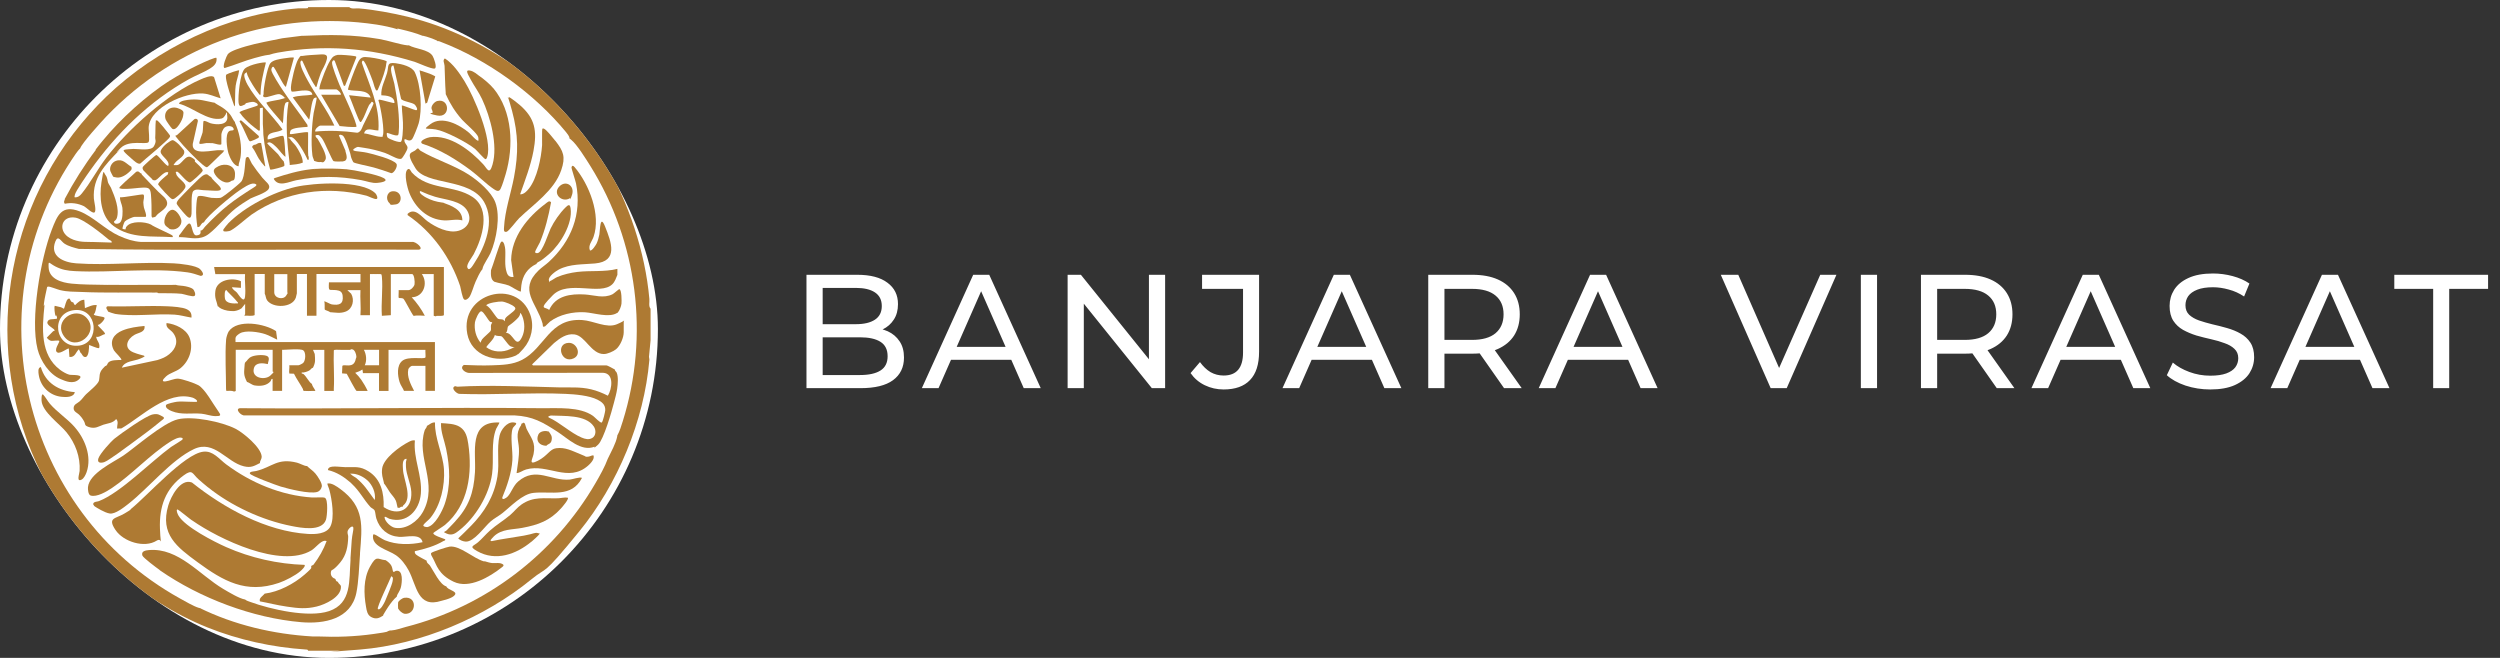 <svg xmlns="http://www.w3.org/2000/svg" width="190" height="50" viewBox="0 0 190 50" fill="none"><rect x="0" y="0" width="190" height="50" fill="#333333" stroke="none"/><g clip-path="url(#clip0_556_583)"><rect width="50" height="50" rx="25" fill="white"></rect><path d="M26.546 0.546C26.732 0.713 27.056 0.616 27.292 0.639C28.463 0.741 29.833 0.995 30.982 1.273C37.019 2.736 42.787 6.991 45.958 12.324C47.773 15.375 49.037 19.157 49.352 22.718C49.375 22.958 49.278 23.278 49.444 23.463V25.861L49.324 27.116C49.324 27.199 49.361 27.273 49.352 27.357C48.954 31.995 46.94 36.815 44.014 40.398C41.088 43.981 41.676 42.972 40.394 44.023C36.824 46.94 31.982 48.986 27.361 49.366C22.741 49.745 26.954 49.352 26.75 49.366L25.866 49.454H23.421C23.389 49.352 23.306 49.366 23.222 49.361C20.695 49.194 18.134 48.634 15.778 47.69C10.704 45.653 6.181 41.56 3.56 36.778C3.449 36.569 3.306 36.306 3.199 36.097C-1.532 26.773 0.227 15.44 7.454 7.972C7.653 7.764 7.88 7.537 8.088 7.338C11.917 3.662 17.31 1.069 22.653 0.634C22.833 0.62 23.037 0.648 23.222 0.634C23.407 0.62 23.394 0.644 23.421 0.542H26.542L26.546 0.546ZM30.208 2.222C29.745 2.079 29.162 1.954 28.634 1.87C20.977 0.713 13.408 3.292 8.083 8.852C7.727 9.222 6.199 10.907 6.093 11.278C5.977 11.384 5.847 11.56 5.755 11.69C-2.12 23.065 1.657 38.81 13.667 45.477C14.028 45.676 14.732 46.088 15.102 46.194C15.472 46.301 15.134 46.194 15.148 46.194C17.801 47.5 20.792 48.199 23.745 48.37C23.88 48.38 24.019 48.366 24.153 48.37C25.551 48.431 26.982 48.384 28.38 48.185C29.778 47.986 29.241 48.037 29.63 47.917C29.657 47.917 29.69 47.917 29.722 47.917C30.111 47.889 30.482 47.741 30.852 47.644C36.912 46.097 42.12 42.13 45.255 36.722C45.579 36.167 45.972 35.468 46.19 34.87C46.431 34.361 46.815 33.694 46.912 33.148C46.912 33.134 46.912 33.116 46.912 33.102C47.102 32.769 47.218 32.37 47.333 32.005C49.361 25.509 48.458 18.38 44.87 12.62C44.546 12.102 43.857 10.991 43.431 10.643C43.005 10.296 43.375 10.56 43.296 10.509C43.255 10.338 43.125 10.176 43.019 10.042C40.62 7.12 37.032 4.523 33.495 3.181C33.412 3.148 33.347 3.111 33.255 3.13C33.241 3.12 33.227 3.093 33.208 3.083C32.917 2.949 32.482 2.787 32.167 2.722C32.153 2.722 32.134 2.722 32.12 2.722C31.611 2.514 31.042 2.366 30.5 2.236C29.958 2.106 30.273 2.181 30.218 2.222H30.208Z" fill="#AE7A33"></path><path d="M23.694 42.977C23.694 42.972 23.787 42.968 23.829 42.912C24.245 42.37 24.588 41.764 24.824 41.12C24.773 41.116 24.736 41.093 24.68 41.097C24.352 41.12 23.981 41.643 23.662 41.833C21.333 43.227 16.657 40.977 14.63 39.569C14.486 39.505 13.523 38.671 13.467 38.718C13.37 38.796 13.514 39.093 13.565 39.185C14.065 40.046 16.259 41.166 17.19 41.579C19.051 42.403 21.111 42.866 23.148 42.93C23.245 43.032 22.912 43.338 22.833 43.407C22.44 43.745 21.685 44.134 21.194 44.301C18.694 45.153 16.963 44.157 15.009 42.722C13.449 41.579 12.143 40.602 12.787 38.421C12.981 37.759 13.708 36.333 14.588 36.671C17.014 38.611 20.231 40.384 23.398 40.579C23.963 40.611 24.81 40.588 25.106 40.018C25.449 39.356 25.222 37.94 25.032 37.227C24.991 37.065 24.903 36.916 24.875 36.755C25.176 36.662 25.62 36.986 25.866 37.166C27.727 38.528 27.523 39.986 27.361 42.032C27.361 42.06 27.361 42.093 27.361 42.125C27.292 43.028 27.259 44.227 27.079 45.079C26.657 47.06 24.639 47.43 22.903 47.287C19.194 46.972 15.204 45.458 12.157 43.347C12.143 43.338 12.13 43.315 12.111 43.301C11.898 43.153 10.875 42.389 10.819 42.218C10.713 41.884 11.065 41.829 11.319 41.805C13.569 41.616 15.167 43.69 16.954 44.75C17.37 44.995 18.171 45.486 18.63 45.565C18.731 45.653 18.884 45.699 19.014 45.745C20.56 46.31 23.454 46.972 25.009 46.444C26.759 45.852 26.518 44.083 26.639 42.574C26.643 42.514 26.639 42.454 26.639 42.393C26.671 41.949 26.694 41.5 26.731 41.06C26.768 40.62 26.88 40.255 26.856 40.116C26.805 39.843 26.444 40.208 26.417 40.384C26.389 40.56 26.468 40.657 26.463 40.787C26.444 41.528 26.333 42.176 25.847 42.759C25.361 43.343 25.204 43.315 25.18 43.366C25.074 43.63 25.19 43.898 25.458 43.981C25.458 43.991 25.495 44.023 25.505 44.028C25.514 44.116 25.56 44.176 25.639 44.208C25.718 44.241 25.671 44.204 25.685 44.208C25.708 44.389 25.907 44.403 25.912 44.593C25.935 45.38 24.708 45.944 24.065 46.097C23.245 46.296 22.643 46.227 21.819 46.106C20.995 45.986 20.44 45.829 19.755 45.704C19.657 45.449 19.986 45.291 20.116 45.116C21.19 44.981 22.338 44.375 23.157 43.662C23.977 42.949 23.505 43.236 23.69 42.986L23.694 42.977Z" fill="#AE7A33"></path><path d="M32.426 32.38C32.634 32.282 32.801 32.083 33.06 32.106C33.028 33.319 33.657 34.468 33.741 35.662C33.824 36.903 33.495 38.407 32.699 39.375C32.583 39.514 32.241 39.778 32.18 39.898C32.12 40.019 32.389 40.069 32.481 40.056C33.055 39.958 33.611 38.838 33.787 38.338C34.273 36.944 34.199 35.528 33.903 34.102C33.768 33.454 33.486 32.824 33.518 32.157C33.981 32.19 34.565 32.19 34.963 32.454C35.412 32.755 35.509 33.227 35.588 33.731C35.916 35.949 35.606 38.394 33.815 39.898C33.69 40.005 32.944 40.463 32.935 40.514C32.921 40.597 33.055 40.662 33.111 40.694C33.31 40.806 33.62 40.894 33.838 40.986C33.833 41.005 33.847 41.042 33.824 41.065C33.801 41.088 33.736 41.102 33.699 41.12C33.051 41.505 32.259 41.731 31.528 41.889C31.509 42.023 31.546 42.079 31.639 42.162C31.731 42.245 32.273 42.537 32.43 42.616C32.412 42.796 32.588 42.852 32.676 42.981C32.954 43.394 33.435 44.444 33.921 44.565C34.032 44.856 34.755 44.917 34.579 45.199C34.403 45.481 33.69 45.616 33.551 45.662C31.722 46.25 31.68 44.509 31.051 43.338C30.819 42.912 30.5 42.486 30.102 42.204C29.491 41.773 28.176 41.546 28.361 40.62C28.398 40.616 28.435 40.611 28.472 40.62C28.555 40.634 29.065 40.986 29.255 41.06C30.139 41.421 31.194 41.412 32.116 41.208C31.967 40.491 30.866 40.843 30.329 40.801C29.477 40.741 28.856 40.213 28.602 39.407C28.546 39.236 28.532 38.94 28.477 38.81C28.421 38.681 28.241 38.625 28.157 38.537C27.63 37.963 27.352 37.343 26.736 36.769C26.708 36.741 26.685 36.713 26.643 36.676C26.143 36.241 25.579 35.875 24.926 35.727C24.926 35.708 24.93 35.69 24.926 35.681C24.949 35.606 24.963 35.574 25.028 35.532C25.264 35.384 25.94 35.5 26.264 35.505C26.972 35.514 27.356 35.407 28.018 35.829C28.963 36.426 29.194 37.486 29.157 38.537C30.259 39.273 31.342 38.75 31.259 37.384C31.222 36.75 30.88 36.111 30.852 35.481C30.824 34.852 30.912 35.083 30.898 34.87C30.541 34.87 30.616 35.407 30.625 35.667C30.657 36.458 31.393 37.829 30.639 38.421C30.616 38.44 30.625 38.491 30.625 38.495C30.588 38.519 30.435 38.486 30.398 38.588C30.352 38.588 30.231 38.597 30.217 38.588C30.204 38.579 30.143 38.185 30.088 38.06C29.981 37.81 29.778 37.625 29.63 37.412C29.477 37.19 29.352 36.94 29.176 36.731C29.176 36.718 29.176 36.699 29.176 36.685C29.092 36.282 28.986 36.102 29.041 35.62C29.13 34.833 30.407 33.917 31.074 33.579C31.231 33.5 31.347 33.444 31.532 33.472C31.398 34.852 32.102 36.134 31.986 37.523C31.875 38.792 30.921 39.824 29.588 39.426C29.509 39.403 29.204 39.171 29.227 39.333C29.264 39.653 29.717 40.065 30.028 40.116C30.884 40.259 31.75 39.62 32.143 38.903C33.342 36.731 31.602 34.792 32.278 32.699C32.31 32.606 32.407 32.523 32.435 32.426C32.463 32.329 32.435 32.394 32.435 32.38H32.426ZM27.93 36.519C27.666 36.259 27.208 36.028 26.838 36.005C26.467 35.981 26.653 36.009 26.727 36.093C26.801 36.176 27.005 36.269 27.065 36.319C27.69 36.843 27.907 37.231 28.375 37.861C28.842 38.491 28.375 37.972 28.491 37.944C28.555 37.426 28.301 36.866 27.93 36.509V36.519Z" fill="#AE7A33"></path><path d="M39.666 27.356C41.44 26.43 41.745 24.153 44.259 24.324C45.111 24.38 46.106 24.972 46.884 24.643C47.662 24.315 47.403 24.273 47.403 24.486V25.255C47.403 25.653 47.134 26.291 46.815 26.546C46.597 26.717 46.162 26.907 45.889 26.907C44.921 26.907 44.495 25.532 43.666 25.416C43.051 25.333 42.555 25.704 42.111 26.069L40.458 27.676C40.412 27.699 40.5 27.768 40.504 27.768H46.069C46.185 27.768 46.592 28.014 46.727 28.083C46.727 28.19 46.833 28.236 46.87 28.324C47.004 28.634 46.953 29.194 46.907 29.532C46.861 29.87 46.745 30.287 46.657 30.62C46.495 31.259 45.879 33.398 45.458 33.791C45.037 34.185 45.213 33.94 45.185 33.949C44.166 34.352 43.166 33.333 42.375 32.819C41.231 32.079 40.514 31.648 39.097 31.569H18.597C18.342 31.625 17.815 31.074 18.236 31.023C25.861 31.083 33.486 30.949 41.111 31.023C41.143 31.023 41.171 31.023 41.203 31.023C42.412 31.037 44.055 30.889 45.074 31.611C45.19 31.694 45.634 32.176 45.731 32.111C45.828 32.046 45.995 31.278 46 31.176C46.014 30.759 45.74 30.541 45.407 30.375C44.773 30.055 43.708 29.967 42.995 29.935C40.342 29.815 37.602 30.028 34.94 29.935C34.764 29.963 34.361 29.602 34.467 29.44C34.574 29.278 34.694 29.393 34.754 29.389C37.194 29.25 39.99 29.38 42.444 29.44C43.31 29.463 44.06 29.384 44.921 29.588C45.37 29.694 45.787 29.866 46.199 30.074C46.514 29.565 46.694 28.384 45.842 28.333L35.629 28.342C35.338 28.319 34.889 27.986 35.254 27.736C35.958 27.764 36.68 27.791 37.384 27.764C38.171 27.736 38.958 27.722 39.666 27.352V27.356ZM41.87 31.579C41.805 31.597 41.592 31.639 41.703 31.727C42.546 32.106 43.37 32.903 44.203 33.255C44.477 33.37 44.75 33.444 45.018 33.282C45.287 33.12 45.324 32.704 45.129 32.412C44.518 31.491 42.833 31.634 41.865 31.579H41.87Z" fill="#AE7A33"></path><path d="M9.079 17.935C9.616 18.18 10.125 18.347 10.727 18.389H31.315C31.574 18.319 32.278 18.926 31.815 18.977C23.208 18.935 14.588 19.051 5.991 18.917C5.629 18.824 5.217 18.722 4.903 18.518C4.634 18.347 4.421 17.829 4.213 18.338C3.75 19.491 4.838 19.944 5.796 20.014C8.194 20.185 10.796 19.884 13.217 20.014C13.653 20.037 14.926 20.162 15.213 20.463C15.5 20.764 15.486 20.949 15.254 20.968C14.926 20.861 14.597 20.745 14.254 20.699C11.588 20.329 8.44 20.745 5.708 20.606C5.143 20.579 4.713 20.509 4.208 20.25C3.704 19.991 3.676 19.75 3.694 20.31C3.722 21.213 4.704 21.481 5.44 21.555C6.227 21.634 7.111 21.634 7.907 21.648C8.704 21.662 7.967 21.648 8 21.648C9.176 21.667 10.356 21.648 11.528 21.648C11.602 21.648 11.68 21.648 11.754 21.648C12.264 21.648 12.787 21.671 13.291 21.648C13.796 21.625 13.324 21.648 13.338 21.648C13.583 21.718 13.852 21.704 14.106 21.759C14.361 21.815 14.551 21.88 14.657 21.963C14.764 22.046 14.916 22.393 14.782 22.491C14.648 22.588 13.949 22.343 13.805 22.329C13.282 22.273 12.685 22.292 12.153 22.282C11.62 22.273 12.06 22.282 12.018 22.282C11.972 22.208 11.847 22.236 11.768 22.236C9.912 22.213 8.055 22.273 6.204 22.19C5.597 22.162 5.148 22.19 4.541 22.042C4.366 22 3.782 21.764 3.671 21.782C3.56 21.801 3.602 21.796 3.579 21.829C3.5 22.213 3.389 22.657 3.342 23.046C3.296 23.435 3.379 23.139 3.379 23.143C3.379 23.171 3.379 23.204 3.379 23.236C3.204 24.921 3.037 26.954 4.56 28.102C4.736 28.236 5.06 28.426 5.268 28.477C5.477 28.528 6.44 28.421 6.004 28.829C5.569 29.236 4.977 28.968 4.616 28.815C3.741 28.449 3.083 27.44 2.856 26.542C2.282 24.278 3.083 19.68 3.93 17.472C4.356 16.37 4.685 15.532 6.046 16.06C7.092 16.463 7.991 17.449 9.079 17.94V17.935ZM6.051 18.343C6.333 18.389 6.532 18.38 6.819 18.389C7.106 18.398 6.94 18.389 7 18.389L8.491 18.435C8.514 18.278 8.315 18.255 8.264 18.208C7.754 17.778 6.352 16.648 5.741 16.542C4.69 16.361 4.407 17.44 5.153 17.991C5.412 18.185 5.731 18.287 6.046 18.343H6.051Z" fill="#AE7A33"></path><path d="M12.88 26.903C13.393 26.486 13.592 25.87 13.153 25.296C12.954 25.037 12.579 24.935 12.657 24.551C13.319 24.625 14.134 24.991 14.398 25.639C14.731 26.463 14.389 27.444 13.713 27.986C13.37 28.255 12.912 28.338 12.616 28.611C12.319 28.884 12.296 29.018 12.579 28.986C12.861 28.954 13.231 28.768 13.528 28.778C13.824 28.787 14.806 29.125 15.069 29.273C15.592 29.565 16.199 30.722 16.593 31.259C16.815 31.56 16.792 31.63 16.389 31.625C16.018 31.625 15.657 31.472 15.301 31.44C14.551 31.375 13.787 31.551 13.051 31.245C12.875 31.176 12.537 31.009 12.616 30.787C12.653 30.68 13.306 30.551 13.449 30.532C13.75 30.495 14.06 30.532 14.352 30.532C14.643 30.532 14.935 30.56 14.963 30.532C15.065 30.43 14.731 30.25 14.657 30.227C12.731 29.634 10.745 31.69 9.227 32.56L8.898 32.569C8.884 32.319 9.037 32.06 8.829 31.847C8.565 32.171 8.194 32.166 7.856 32.278C7.518 32.389 7.241 32.625 6.736 32.449C6.375 32.324 6.523 32.25 6.375 31.995C6.227 31.741 6.134 31.643 6.046 31.551C5.87 31.361 5.583 31.296 5.597 31.009C5.611 30.722 5.847 30.68 6.046 30.509C6.245 30.338 6.375 30.125 6.542 29.963C6.787 29.727 7.463 29.199 7.528 28.912C7.593 28.625 7.5 28.356 7.81 28.014C8.12 27.671 8 27.87 8.083 27.787C8.167 27.704 8.176 27.611 8.236 27.551C8.444 27.342 8.931 27.37 9.218 27.356C9.301 27.278 8.731 26.764 8.657 26.625C8.282 25.921 8.643 25.389 9.31 25.116C9.838 24.898 10.421 24.829 10.981 24.773C11.06 25.255 10.542 25.268 10.227 25.444C9.643 25.773 9.375 26.463 10.13 26.778C10.884 27.092 11.342 26.967 10.639 27.264C10.19 27.454 9.481 27.421 9.259 27.944L11.958 27.366C12.329 27.245 12.579 27.153 12.88 26.907V26.903Z" fill="#AE7A33"></path><path d="M17.18 29.62C17.18 28.403 17.092 26.991 17.185 25.796C17.199 25.63 17.301 25.31 17.384 25.185C18.046 24.227 20.134 24.593 20.981 25.167L21.069 25.815C20.759 25.68 20.477 25.5 20.153 25.393C19.68 25.236 18.648 25.069 18.217 25.343C17.787 25.616 17.921 25.718 17.898 25.995C19.481 25.995 21.065 25.995 22.648 25.995C22.768 25.995 22.889 25.995 23.009 25.995C26.356 25.995 29.708 25.995 33.055 25.995V29.708H32.333V27.805H31.315C31.231 27.805 31.055 27.972 31.032 28.065C30.907 28.63 31.222 29.227 31.472 29.708H30.703C30.629 29.505 30.444 29.282 30.366 29.028C30.217 28.537 30.134 27.787 30.569 27.426C31.028 27.046 32.194 27.324 32.328 27.171C32.365 27.13 32.315 26.69 32.333 26.588H29.528V29.713H28.805V28.357H27.583C27.569 28.357 27.574 28.134 27.537 28.083C27.37 28.204 27.185 28.264 26.995 28.333C27.171 28.495 27.319 28.671 27.458 28.866C27.597 29.06 27.819 29.44 27.944 29.713H27.106C27.032 29.713 26.444 28.569 26.352 28.407L25.995 28.375L26.018 27.81C26.148 27.625 26.893 28.079 27.041 27.268C27.051 27.213 27.092 27.199 27.083 27.074C27.069 26.907 26.967 26.588 26.782 26.551C26.597 26.514 26.657 26.588 26.634 26.588C26.393 26.588 26.153 26.588 25.912 26.588C25.671 26.588 25.393 26.551 25.37 26.634C25.328 27.588 25.426 28.588 25.37 29.532C25.37 29.593 25.37 29.653 25.37 29.713H24.648V26.588C24.56 26.588 24.467 26.588 24.375 26.588C24.282 26.588 24.315 26.588 24.282 26.588C24.116 26.588 23.949 26.588 23.787 26.588L23.921 26.903C23.949 27.352 23.995 27.518 23.787 27.944C23.648 27.977 23.629 28.093 23.491 28.167C23.352 28.241 23.12 28.329 22.93 28.31C22.898 28.444 22.991 28.37 23.065 28.43C23.287 28.611 23.514 29.088 23.699 29.171C23.754 29.412 23.889 29.495 23.972 29.713C23.731 29.699 23.486 29.732 23.25 29.713C23.014 29.694 23.125 29.727 23.069 29.69C23.014 29.653 23.037 29.602 23.028 29.574C22.815 29.176 22.541 28.81 22.342 28.403L22.078 28.393C22.065 28.384 22 28.421 21.986 28.366C21.949 28.213 22.018 27.93 21.986 27.759H22.685C22.75 27.759 22.991 27.634 23.046 27.579C23.241 27.38 23.254 26.768 23.046 26.625C22.838 26.482 21.801 26.579 21.574 26.583C21.347 26.588 21.481 26.583 21.44 26.583V29.708H20.717V28.801C20.588 28.768 20.625 28.903 20.555 28.982C20.259 29.324 19.778 29.361 19.347 29.292C19.148 29.259 18.898 29.042 18.773 29.032C18.481 28.468 18.555 28.315 18.592 27.718C18.629 27.12 18.592 27.685 18.592 27.671L18.639 27.537C18.815 27.407 18.842 27.208 19.162 27.088C19.481 26.968 20.12 26.94 20.333 27.079C20.546 27.218 20.338 27.565 20.361 27.671C19.991 27.588 19.426 27.518 19.296 27.986C19.092 28.736 20.12 28.917 20.537 28.551C20.953 28.185 20.722 28.278 20.722 28.236V26.583H19.412C19.319 26.583 19.231 26.583 19.139 26.583C19.046 26.583 19.046 26.583 19.004 26.583C18.643 26.583 18.278 26.583 17.916 26.583V29.708C17.861 29.764 17.787 29.745 17.782 29.755C17.639 29.68 17.37 29.699 17.194 29.708V29.616L17.18 29.62ZM28.805 26.583H27.653C27.842 26.917 27.893 27.417 27.722 27.759H28.81V26.583H28.805Z" fill="#AE7A33"></path><path d="M35.685 13.315C36.37 13.759 37.338 14.583 37.639 15.366C38.051 16.44 37.731 18.194 37.278 19.231C37.139 19.546 36.741 20.106 36.68 20.38C36.62 20.653 36.68 20.412 36.68 20.426C36.458 20.704 36.291 21.079 36.143 21.407C35.995 21.736 35.847 22.31 35.676 22.569C35.602 22.68 35.407 22.852 35.273 22.759C35.139 22.667 35.018 21.893 34.972 21.745C34.245 19.579 32.87 17.634 30.977 16.347C30.977 16.319 30.977 16.287 30.977 16.255C31.523 15.727 32.055 16.495 32.481 16.81C33.097 17.264 34.083 17.759 34.856 17.537C35.546 17.343 35.884 16.722 35.537 16.06C35.106 15.245 33.852 15.19 33.065 14.954C32.278 14.717 31.963 14.486 31.926 14.532C31.791 14.68 32.282 14.958 32.375 15.009C32.773 15.222 33.148 15.333 33.597 15.393C34.046 15.454 33.63 15.393 33.643 15.393C34.287 15.625 35.148 15.921 35.139 16.75C34.676 16.625 34.208 16.773 33.759 16.75C32.495 16.685 31.551 15.782 31.106 14.653C30.963 14.292 30.676 13.199 30.954 12.898C31.13 12.713 31.231 13.032 31.291 13.102C32.546 14.467 34.477 14.028 35.903 14.963C37.342 15.907 36.653 18.083 36.005 19.315C35.88 19.551 35.435 20.088 35.518 20.324C35.643 20.69 35.93 20.176 36.032 20.023C36.884 18.736 37.639 16.796 36.787 15.342C35.704 13.495 32.407 14.134 31.569 12.778C30.731 11.421 31.333 11.69 31.634 11.361C31.815 11.167 31.81 11.366 31.977 11.467C33.111 12.139 34.537 12.56 35.68 13.305L35.685 13.315Z" fill="#AE7A33"></path><path d="M16.366 20.833L16.273 20.292H33.736V23.935C33.736 24.037 33.315 24 33.213 24.005C33.111 24.009 33.148 24.046 33.144 24.046C33.088 24.046 33.023 24.005 32.963 24V20.829C32.903 20.829 32.843 20.829 32.783 20.829C32.722 20.829 32.722 20.829 32.69 20.829C32.644 20.829 32.597 20.829 32.556 20.829C32.514 20.829 32.463 20.829 32.422 20.829C32.301 20.829 32.181 20.829 32.06 20.829C32.551 21.514 32.199 22.574 31.292 22.593C31.681 23.014 32.019 23.486 32.287 23.995C32.273 23.995 32.26 23.995 32.241 23.995C32.116 23.982 31.634 23.963 31.519 23.995C31.403 24.028 31.436 23.986 31.426 23.995C31.273 23.829 30.75 22.755 30.648 22.695C30.547 22.634 30.334 22.671 30.301 22.634C30.269 22.597 30.315 22.153 30.297 22.051H31.042C31.223 22.051 31.473 21.792 31.505 21.611C31.537 21.431 31.486 20.829 31.311 20.829H29.704V23.954L29.023 24C28.954 23.046 29.111 21.977 29.023 21.032C29 20.796 28.986 20.838 28.797 20.829C28.607 20.819 28.736 20.829 28.704 20.829C28.509 20.819 28.311 20.833 28.116 20.829V23.954H27.394C27.445 23.343 27.357 22.667 27.394 22.051H26.398L26.69 22.324C26.954 22.792 26.815 23.463 26.283 23.676C25.861 23.843 25.51 23.75 25.088 23.727C25.033 23.657 24.713 23.574 24.69 23.537C24.648 23.472 24.709 23.042 24.639 22.912C24.686 22.866 25.098 23.12 25.209 23.134C25.773 23.222 26.121 23.111 26.042 22.477C26.005 22.176 25.843 22.088 25.561 22.051C25 21.986 24.959 22.218 25 21.458H27.398V20.824H24.051V23.995H23.329V20.824H22.561V22.296C22.561 22.324 22.496 22.579 22.482 22.625C22.209 23.398 20.764 23.44 20.306 22.833C20.195 22.685 20.204 22.477 20.121 22.32C20.121 22.273 20.121 22.227 20.121 22.185C20.121 21.958 20.121 21.732 20.121 21.505C20.121 21.278 20.121 21.352 20.121 21.278C20.121 21.13 20.121 20.977 20.121 20.824H19.352C19.352 21.833 19.352 22.847 19.352 23.857C19.352 24.866 19.352 23.917 19.352 23.949C19.125 24.051 18.829 23.968 18.584 23.995C18.565 23.944 18.63 23.898 18.63 23.884V23.093L18.357 23.431C18.218 23.537 17.991 23.62 17.815 23.639C17.639 23.657 17.783 23.639 17.769 23.639C17.459 23.657 17.111 23.602 16.834 23.468C16.556 23.333 16.704 23.329 16.547 23.278C16.459 22.833 16.297 22.685 16.366 22.12C16.468 21.268 17.658 21.056 18.311 21.375C18.311 21.403 18.311 21.435 18.311 21.468C18.311 21.602 18.311 21.741 18.311 21.875L17.63 21.829C17.681 22.028 17.898 22.111 18.009 22.241C18.121 22.37 18.561 23.134 18.625 22.532C18.69 21.931 18.579 21.393 18.625 20.861C18.616 20.81 18.533 20.838 18.486 20.833C18.426 20.829 18.366 20.833 18.306 20.833C18.218 20.833 18.125 20.833 18.033 20.833C17.94 20.833 17.973 20.833 17.94 20.833C17.579 20.833 17.213 20.838 16.852 20.833C16.491 20.829 16.514 20.847 16.352 20.833H16.366ZM21.838 20.833H20.843V22.213C20.843 22.676 21.519 22.81 21.741 22.477C21.963 22.143 21.838 22.268 21.838 22.255V20.829V20.833ZM17.264 22.065C17.033 21.935 17.07 22.537 17.093 22.667C17.158 23.093 17.759 23.074 18.084 23.056C18.102 22.977 18.051 22.963 18.014 22.921C17.824 22.676 17.551 22.426 17.334 22.199C17.116 21.972 17.269 22.074 17.264 22.07V22.065Z" fill="#AE7A33"></path><path d="M19.76 35.144C19.76 35.157 19.76 35.176 19.76 35.19C19.297 35.426 19.075 35.565 18.538 35.44C17.213 35.125 16.292 33.403 14.741 34.13C13.001 34.954 11.292 37.097 9.737 38.31C9.417 38.56 8.75 39.088 8.348 39.028C7.945 38.968 7.329 38.569 7.213 38.495C7.098 38.421 7.153 38.38 7.088 38.356C7.088 38.329 7.088 38.296 7.088 38.264C7.176 38.102 7.366 38.144 7.519 38.083C9.144 37.463 11.468 35.088 13.001 33.968C13.121 33.88 13.862 33.444 13.876 33.394C13.889 33.343 13.894 33.306 13.843 33.282C13.607 33.171 13.162 33.431 12.954 33.56C11.412 34.532 9.996 36.093 8.487 37.102C8.107 37.356 7.357 37.801 6.894 37.662C6.7 37.606 6.672 37.19 6.686 37.019C6.788 35.977 8.57 35.157 9.366 34.63C10.162 34.102 12.38 32.13 13.524 31.866C14.653 31.602 16.852 32.051 17.894 32.583C18.487 32.884 19.857 34.009 19.889 34.708C19.899 34.861 19.778 34.991 19.755 35.134L19.76 35.144Z" fill="#AE7A33"></path><path d="M46.908 23.778C46.301 24.181 45.139 23.773 44.445 23.732C43.556 23.681 42.519 23.898 41.801 24.44C41.709 24.509 41.468 24.782 41.435 24.796C41.195 24.907 41.278 24.745 41.236 24.593C40.787 23.005 39.38 22.051 40.94 20.542C41.172 20.32 41.477 20.12 41.709 19.907C43.412 18.338 44.241 16.273 43.778 13.944C43.741 13.75 43.417 12.787 43.435 12.718C43.482 12.542 43.574 12.593 43.667 12.699C44.769 13.991 45.695 16.338 45.107 18.009C44.991 18.343 44.681 18.648 44.834 19.028C44.973 19.12 45.287 18.616 45.338 18.514C45.435 18.315 45.51 18.037 45.551 17.82C45.611 17.477 45.598 16.241 45.986 17.218C46.454 18.393 47.028 19.861 45.218 20.023C44.301 20.107 43.315 20.046 42.468 20.486C42.236 20.607 41.639 21.028 41.718 21.31C41.797 21.593 41.76 21.375 41.806 21.361C41.954 21.31 42.195 21.116 42.357 21.051C42.82 20.857 43.371 20.727 43.875 20.667C44.885 20.546 45.922 20.685 46.922 20.435C46.922 20.449 46.922 20.468 46.922 20.482C46.926 20.602 46.922 20.722 46.922 20.843C46.922 20.963 46.922 20.875 46.922 20.889C46.82 21.13 46.736 21.407 46.542 21.597C45.63 22.5 43.185 21.241 42.014 22.435C40.843 23.63 41.445 23.268 41.736 23.56C42.223 22.463 43.371 22.315 44.454 22.38C45.162 22.426 45.866 22.704 46.556 22.361C46.672 22.301 47.023 21.968 47.07 21.977C47.255 22.009 47.25 22.921 47.232 23.083C47.213 23.268 47.084 23.611 46.959 23.741C46.834 23.87 46.926 23.778 46.912 23.787L46.908 23.778Z" fill="#AE7A33"></path><path d="M12.926 6.116C13.528 5.731 14.333 5.287 14.977 4.977C15.62 4.667 16.389 4.329 16.454 4.398C16.509 4.792 16.273 5.014 15.968 5.204C15.495 5.5 14.88 5.731 14.375 6.009C11.347 7.694 8.838 10.153 6.843 12.968C6.616 13.287 5.75 14.518 5.69 14.801C5.63 15.083 5.671 14.926 5.681 14.995C5.921 15.018 6.083 14.87 6.222 14.699C6.87 13.903 7.417 12.852 8.06 12.009C9.713 9.838 12.736 7.106 15.259 6.032C15.468 5.944 16.107 5.648 16.273 5.875L16.769 7.472C16.31 7.343 15.926 7.144 15.435 7.106C14.097 7.009 11.454 8.13 11.301 9.625C11.273 9.88 11.407 10.685 11.282 10.81C11.079 11.014 9.824 10.602 9.167 11.25C8.509 11.898 9.134 11.352 9.125 11.361C9.093 11.393 9.065 11.421 9.032 11.454C8.005 12.518 7.028 13.482 7.134 15.097C7.148 15.31 7.347 16.037 7.181 16.143C7.014 16.25 6.532 15.741 6.384 15.671C5.912 15.449 5.435 15.384 4.921 15.486C4.903 15.458 4.894 15.421 4.875 15.393C4.847 15.31 4.912 15.222 4.921 15.167C4.931 15.111 4.921 15.134 4.921 15.12C5.607 13.819 6.389 12.579 7.273 11.407C7.282 11.398 7.264 11.37 7.273 11.361C7.444 11.134 7.634 10.903 7.815 10.681C9.181 9.014 11.111 7.269 12.926 6.106V6.116Z" fill="#AE7A33"></path><path d="M30.982 3.444C31.01 3.444 31.042 3.444 31.074 3.444C31.565 3.722 32.56 3.75 32.875 4.245C32.968 4.389 33.25 5.144 33.037 5.208C32.824 5.273 31.723 4.764 31.514 4.699C28.084 3.639 24.662 3.366 21.107 4C20.894 4.037 20.644 4.102 20.44 4.171C20.426 4.171 20.408 4.171 20.394 4.171C20.093 4.204 19.644 4.329 19.343 4.412C18.574 4.62 17.838 4.944 17.074 5.171C16.852 5.125 17.218 4.241 17.315 4.116C17.51 3.866 18.352 3.62 18.681 3.523C19.593 3.255 20.533 3.107 21.459 2.907L22.922 2.722C22.949 2.722 22.982 2.722 23.014 2.722C25.093 2.63 26.746 2.616 28.815 2.963C29.505 3.079 30.343 3.375 30.977 3.449L30.982 3.444Z" fill="#AE7A33"></path><path d="M33.875 7.065C33.82 6.347 33.82 5.713 33.787 5.005C33.778 4.792 33.616 4.593 33.81 4.44C34.431 4.843 34.908 5.537 35.296 6.162C36.019 7.329 37.445 10.62 37.028 11.921C37.009 11.981 36.972 12.111 36.884 12.093C36.796 12.074 36.236 11.431 36.111 11.324C35.523 10.838 33.852 9.963 33.116 9.838C32.38 9.713 32.074 9.926 32.699 9.444C33.588 8.759 34.931 9.481 35.658 10.097C35.755 10.181 36.269 10.778 36.361 10.685C36.361 10.593 36.37 10.505 36.343 10.412C36.255 10.116 35.38 9.393 35.12 9.102C34.593 8.509 34.199 7.88 33.875 7.153C33.875 7.125 33.875 7.093 33.875 7.06V7.065Z" fill="#AE7A33"></path><path d="M15.505 16.893C15.477 16.912 15.426 16.907 15.366 16.958C15.251 17.055 15.213 17.292 15.005 17.255C14.926 16.768 14.889 16.273 14.912 15.782C14.936 15.292 14.977 15.009 15.028 14.944C15.153 14.782 15.866 15.018 16.07 15.037C16.274 15.056 16.602 15.06 16.746 15.037C16.889 15.014 17.445 14.569 17.593 14.449C17.741 14.329 18.237 13.921 18.329 13.81C18.658 13.412 18.593 12.065 18.713 11.977C18.834 11.889 18.857 11.94 18.894 11.963C18.931 11.986 19.079 12.338 19.135 12.426C19.371 12.782 19.667 13.176 19.94 13.509C20.213 13.842 20.602 14.051 20.417 14.361C20.232 14.671 19.223 14.977 19.024 15.092C18.667 15.306 18.218 15.597 17.894 15.852C17.186 16.412 16.565 17.241 15.871 17.778C15.176 18.315 14.431 18.046 13.852 18.028C13.274 18.009 13.681 18.028 13.607 17.981C13.607 17.954 13.607 17.921 13.607 17.889C13.76 17.755 14.209 17.014 14.362 16.986C14.63 16.935 14.57 17.926 14.94 17.889C15.311 17.852 15.241 17.653 15.237 17.523C15.422 17.518 15.468 17.338 15.598 17.208C16.931 15.819 17.69 15.259 19.306 14.236C19.468 14.134 19.612 14.018 19.32 13.954C19.028 13.889 18.413 14.329 18.163 14.495C17.635 14.852 15.741 16.403 15.505 16.889V16.893Z" fill="#AE7A33"></path><path d="M18.222 8.514C18.384 8.375 19.536 8.074 19.578 8.014C19.666 7.889 19.36 7.745 19.24 7.741C19.12 7.736 18.786 7.806 18.708 7.838C18.629 7.87 18.666 7.917 18.615 7.94C18.319 8.069 18.171 8.181 18.129 7.769C18.087 7.356 18.231 5.532 18.615 5.208C18.999 4.884 20.138 4.69 20.208 4.755C20.009 5.56 19.805 6.361 19.8 7.199C19.717 7.218 19.712 7.171 19.671 7.125C19.43 6.843 18.962 6.093 18.823 5.75C18.685 5.407 18.823 5.458 18.629 5.574C18.435 5.69 18.726 6.292 18.814 6.44C19.499 7.662 20.657 8.704 21.472 9.847C21.115 10.13 20.254 9.935 20.342 10.593C20.55 10.607 21.398 10.25 21.523 10.338C21.648 10.426 21.666 11.708 21.698 11.903C21.652 11.968 21.161 11.343 21.11 11.292C20.972 11.148 20.61 10.759 20.416 10.824C20.222 10.889 20.333 10.884 20.342 10.931C20.351 10.977 21.027 11.597 21.134 11.722C21.24 11.847 21.388 12.111 21.564 12.264C21.583 12.352 21.661 12.569 21.583 12.63C21.504 12.69 20.694 12.898 20.597 12.893C20.499 12.889 20.536 12.852 20.523 12.847C20.305 12.042 20.101 11.148 20.023 10.31C19.944 9.472 20.023 10.218 20.023 10.176C20.004 9.944 19.985 9.657 19.976 9.431C19.962 9.018 19.99 8.597 19.976 8.185C19.967 8.176 19.749 8.218 19.749 8.231V9.884C19.749 9.898 19.708 9.949 19.661 9.931C19.615 9.912 19.134 9.528 19.05 9.454C18.833 9.264 18.43 8.875 18.291 8.653C18.152 8.431 18.217 8.643 18.217 8.639C18.212 8.63 18.217 8.532 18.217 8.505L18.222 8.514Z" fill="#AE7A33"></path><path d="M39.666 32.199C39.925 31.954 39.925 32.403 40.018 32.593C40.365 33.301 40.731 33.616 40.55 34.514C40.472 34.889 40.124 35.398 40.874 35.019C41.624 34.639 41.777 34.13 42.273 34.065C42.972 33.972 43.481 34.269 44.101 34.514C44.722 34.759 44.412 34.708 44.638 34.713C44.819 34.718 44.939 34.602 45.097 34.602C45.231 34.87 44.874 35.231 44.689 35.394C43.18 36.708 41.634 35.213 39.995 35.676C39.712 35.755 39.532 35.935 39.259 35.958C39.333 35.352 39.472 34.694 39.439 34.079C39.407 33.463 39.152 32.981 39.597 32.329C39.629 32.282 39.615 32.213 39.62 32.199C39.624 32.185 39.657 32.208 39.666 32.199Z" fill="#AE7A33"></path><path d="M8.449 14.31C8.722 14.94 9.101 15.889 8.879 16.574C8.828 16.736 8.675 16.81 8.671 16.824C8.629 17.051 8.972 17.051 9.124 16.912C9.337 16.708 9.333 16.065 9.3 15.787C9.268 15.509 9.101 15.269 9.124 14.991C9.356 15.033 10.819 14.732 10.893 14.783C11.013 14.87 10.893 15.245 10.893 15.37C10.893 15.495 10.921 15.69 10.939 15.778C10.958 15.866 11.213 16.482 11.05 16.482H10.236C10.092 16.482 9.611 16.704 9.504 16.815C9.398 16.926 9.287 17.366 9.31 17.389C9.333 17.412 9.527 17.44 9.537 17.435C9.546 17.431 9.56 17.287 9.583 17.255C9.606 17.222 9.615 17.227 9.629 17.208C9.949 16.782 11.018 16.833 11.472 17.065C11.652 17.227 13.078 17.829 13.115 17.912C13.152 17.995 13.134 18.023 13.092 18.023C11.537 17.917 9.976 18.162 8.638 17.181C7.648 16.458 7.537 14.991 7.712 13.847C7.888 12.704 7.865 13.107 8.023 13.31C8.18 13.514 8.162 13.75 8.217 13.884C8.273 14.019 8.393 14.176 8.453 14.306L8.449 14.31Z" fill="#AE7A33"></path><path d="M36.769 42.662C36.792 42.671 36.833 42.657 36.861 42.662C37.032 42.708 37.208 42.773 37.389 42.791C37.671 42.819 37.977 42.727 38.222 42.889C38.227 42.903 38.255 42.935 38.269 42.935C38.269 43.032 38.213 43.06 38.148 43.111C37.231 43.838 35.662 44.778 34.481 44.213C33.301 43.648 33.185 42.935 32.894 42.407C32.843 42.319 32.713 42.125 32.769 42.032C32.824 41.94 34.005 41.56 34.181 41.541C34.968 41.458 35.954 42.426 36.778 42.666L36.769 42.662Z" fill="#AE7A33"></path><path d="M16.231 7.792C16.245 7.792 16.264 7.792 16.278 7.792C16.537 7.981 16.838 8.102 17.093 8.31C17.347 8.518 17.403 8.602 17.5 8.717C17.597 8.833 17.75 9.176 17.861 9.282V9.329C18.162 9.991 18.352 10.838 18.315 11.569C18.278 12.301 18.139 12.268 18.134 12.634C17.755 12.616 17.468 11.986 17.366 11.662C17.264 11.338 17.069 10.185 17.43 9.958C17.56 9.875 17.847 9.977 17.741 9.75C17.634 9.523 17.148 9.518 16.986 9.787C16.824 10.055 16.824 10.231 16.824 10.259V10.94C16.824 11.088 16.264 10.889 16.162 10.88C16.06 10.87 15.852 10.866 15.713 10.87C15.574 10.875 15.204 10.991 15.153 10.912C15.102 10.833 15.361 10.231 15.398 10.06C15.435 9.889 15.435 9.227 15.468 9.204C15.565 9.134 15.87 9.329 15.995 9.366C16.417 9.486 17.315 9.551 17.278 8.903C17.241 8.254 17.19 8.657 17.139 8.727C17.055 8.838 17 8.972 16.833 9.009C15.801 9.241 14.579 8.102 13.606 7.889C13.616 7.648 14.287 7.583 14.486 7.569C15.194 7.518 15.579 7.671 16.231 7.796V7.792Z" fill="#AE7A33"></path><path d="M29.259 42.569C29.273 42.569 29.291 42.569 29.305 42.569C29.467 42.676 29.662 42.829 29.75 43.005C29.838 43.181 29.833 43.407 29.893 43.454C29.953 43.5 30.018 43.398 30.102 43.384C30.666 43.282 30.555 44.282 30.472 44.616C30.389 44.949 30.185 45.157 30.166 45.287C30.148 45.417 30.166 45.324 30.166 45.333C29.921 45.537 29.694 45.843 29.514 46.106C29.458 46.19 29.134 46.694 29.125 46.736C29.116 46.778 29.125 46.769 29.125 46.782C28.815 46.986 28.569 47.083 28.217 46.898C27.921 46.745 27.87 46.426 27.819 46.12C27.643 45.13 27.611 43.986 28.116 43.074C28.62 42.162 28.69 42.509 29.264 42.569H29.259ZM28.717 46.282C28.898 46.454 29.222 45.787 29.268 45.681C29.402 45.361 29.791 44.454 29.838 44.167C29.884 43.88 29.875 43.889 29.736 43.792C29.629 44.088 28.611 46.181 28.717 46.282Z" fill="#AE7A33"></path><path d="M23.287 35.417C23.301 35.417 23.32 35.417 23.334 35.417C23.537 35.625 23.773 35.755 23.968 35.986C24.162 36.218 24.5 36.741 24.459 36.968C24.417 37.194 24.264 37.343 24.107 37.389C23.523 37.556 21.968 37.167 21.343 36.981C21.047 36.894 19.019 36.148 18.986 35.986C18.954 35.824 19.329 35.833 19.473 35.796C20.709 35.491 21.07 34.787 22.57 35.162C22.75 35.208 23.158 35.417 23.283 35.421L23.287 35.417Z" fill="#AE7A33"></path><path d="M10.708 13.181C10.722 13.181 10.74 13.181 10.754 13.181C10.754 13.268 10.814 13.306 10.865 13.361C11.24 13.778 11.652 14.176 12.041 14.583C12.287 14.838 12.754 15.111 12.699 15.514C12.643 15.917 11.999 16.162 11.847 16.44C11.773 16.514 11.689 16.505 11.611 16.528C11.532 16.551 11.578 16.528 11.564 16.528L11.518 16.435C11.518 16.421 11.518 16.403 11.518 16.389C11.527 15.935 11.513 15.232 11.472 14.782C11.43 14.319 11.31 14.241 10.861 14.259C10.486 14.273 10.06 14.343 9.689 14.352C9.319 14.361 9.273 14.366 9.078 14.306C9.037 14.25 9.194 14.12 9.236 14.079C9.583 13.722 9.986 13.407 10.347 13.06C10.569 12.958 10.606 13.148 10.708 13.171V13.181Z" fill="#AE7A33"></path><path d="M12.88 17.393C12.764 17.268 12.588 17.222 12.518 17.032C12.384 16.671 12.736 15.963 13.088 15.944C13.44 15.926 13.759 16.546 13.782 16.741C13.838 17.218 13.319 17.574 12.88 17.393Z" fill="#AE7A33"></path><path d="M43.227 26.056C43.838 26.037 44.227 26.945 43.598 27.236C42.653 27.676 42.19 26.088 43.227 26.056Z" fill="#AE7A33"></path><path d="M30.889 46.648C30.852 46.648 30.787 46.653 30.754 46.648C30.555 46.606 30.352 46.421 30.254 46.241C30.254 46.227 30.254 46.208 30.254 46.194C30.25 46.093 30.241 45.926 30.254 45.833C30.268 45.741 30.254 45.801 30.254 45.787C30.301 45.648 30.578 45.449 30.736 45.431C31.685 45.306 31.657 46.583 30.889 46.648Z" fill="#AE7A33"></path><path d="M43.334 15.037C43.324 15.051 43.296 15.06 43.287 15.083C42.676 15.412 41.991 14.713 42.5 14.181C43.009 13.648 43.695 14.13 43.477 14.796C43.259 15.463 43.37 14.958 43.329 15.037H43.334Z" fill="#AE7A33"></path><path d="M23.875 12.227C23.838 12.074 23.759 11.959 23.741 11.796C23.625 10.843 23.694 9.542 23.838 8.588C23.861 8.431 24.102 7.468 24.06 7.426C24.018 7.384 23.926 7.44 23.889 7.454C23.671 7.565 23.583 8.833 23.495 9.097L22.25 7.398C22.727 7.232 23.25 7.283 23.741 7.195C23.657 6.565 22.25 7.079 22.152 6.94C22.111 6.838 22.106 6.736 22.111 6.63C22.134 6.204 22.444 4.861 22.662 4.505C22.879 4.148 22.866 4.273 22.995 4.25C23.305 4.199 23.801 4.167 24.12 4.153C24.477 4.139 24.963 4.028 24.838 4.509C24.713 4.991 24.504 5.236 24.384 5.546C24.264 5.857 24.139 6.255 24.055 6.597C23.949 6.621 23.981 6.579 23.953 6.537C23.56 5.968 23.282 5.278 22.991 4.653C22.953 4.583 22.893 4.588 22.856 4.653C22.703 4.889 23.231 5.833 23.37 6.088C24.009 7.264 24.856 8.324 25.412 9.546H24.347C24.227 9.546 23.893 9.833 23.963 10C25.023 9.898 26.097 9.945 27.148 10.088C27.342 10.056 27.444 9.894 27.514 9.727C27.592 9.523 27.606 9.514 27.685 9.352C27.764 9.19 28.402 7.935 28.389 7.857C28.375 7.778 28.291 7.727 28.241 7.736C28.217 7.806 28.069 7.949 28.051 7.977C27.866 8.324 27.731 8.82 27.5 9.171C27.472 9.213 27.449 9.292 27.379 9.273C27.273 9.25 26.657 7.514 26.541 7.283C26.546 7.273 26.537 7.25 26.541 7.236L28.171 7.417C27.939 6.75 27 6.972 26.453 6.824C26.398 6.741 26.991 5.208 27.092 5C27.236 4.695 27.342 4.329 27.741 4.333C28.139 4.338 28.856 4.477 29.18 4.574C29.504 4.671 29.361 4.681 29.352 4.857C29.333 5.236 29.014 6.116 28.852 6.491C28.689 6.866 28.713 6.861 28.648 6.875C28.564 6.889 28.56 6.815 28.532 6.764C28.439 6.588 28.393 6.315 28.314 6.121C28.217 5.866 27.787 4.69 27.606 4.611C27.514 4.588 27.518 4.704 27.5 4.769C28.06 6.445 28.893 8.093 28.759 9.912C28.379 9.935 27.796 9.607 27.671 10.139C28.041 10.171 28.574 10.389 28.926 10.398C29.277 10.408 29.032 10.389 29.064 10.357C29.291 10.12 28.916 8.028 28.759 7.625C28.791 7.583 28.796 7.57 28.852 7.574C29.004 7.583 29.939 7.871 29.977 7.829C30 7.315 29.375 7.255 28.981 7.241C28.939 6.653 29.254 6.116 29.412 5.565C29.569 5.009 29.356 4.713 30.078 4.806C30.532 4.866 31.314 5.056 31.523 5.486C31.991 6.454 32.106 8.352 31.819 9.375C31.759 9.583 31.426 10.459 31.31 10.588C31.092 10.824 30.819 10.514 30.745 10.588C30.666 10.857 30.991 11.028 30.972 11.241C30.953 11.454 30.583 12.009 30.532 12.042C30.449 12.093 30.379 12.084 30.291 12.065C30.041 12.019 29.541 11.718 29.24 11.616C28.777 11.459 28.157 11.301 27.676 11.236C27.194 11.171 27.222 11.116 26.991 11.25C26.791 11.366 26.791 11.445 27.023 11.482C27.254 11.519 27.606 11.542 27.893 11.607C28.338 11.704 29.902 12.107 30.129 12.449C30.259 12.644 29.926 13.185 29.736 13.162C29.296 13.005 28.852 12.852 28.398 12.727C27.944 12.602 26.907 12.417 26.847 12.32C26.787 12.222 26.731 12.074 26.713 12.033C26.652 11.88 26.657 11.787 26.62 11.671C26.541 11.421 26.231 10.384 26.032 10.292C25.833 10.199 25.824 10.245 25.759 10.292L26.254 11.449C26.254 11.463 26.254 11.482 26.254 11.495C26.338 11.796 26.491 12.218 26.051 12.269C25.939 12.283 25.421 12.287 25.347 12.245C25.236 12.185 24.676 10.778 24.463 10.505C24.25 10.232 24.208 10.245 23.991 10.273C23.949 10.44 24.092 10.477 24.139 10.556C24.319 10.861 24.898 11.806 24.736 12.13C24.574 12.454 24.435 12.301 24.398 12.31C24.189 12.347 24.041 12.283 23.856 12.218L23.875 12.227ZM29.893 4.982C29.814 4.968 29.777 5.019 29.745 5.083C29.629 5.333 29.912 6.074 29.972 6.375C30.189 7.482 30.402 8.954 30.301 10.079C30.301 10.13 30.277 10.273 30.227 10.283C29.991 10.338 29.657 10.144 29.421 10.097C29.366 10.097 29.398 10.38 29.458 10.449C29.56 10.57 30.356 10.875 30.477 10.769C30.597 10.662 30.616 9.894 30.625 9.759C30.652 9.176 30.551 8.602 30.537 8.019C30.578 7.968 31.477 8.366 31.611 8.375C31.824 8.389 31.611 8.019 31.504 7.935C31.291 7.773 30.569 7.699 30.481 7.509L29.907 4.982H29.893Z" fill="#AE7A33"></path><path d="M42.199 10.69C42.829 11.495 43 11.921 42.653 12.935C42.125 14.477 40.569 15.509 39.458 16.579C39.259 16.768 38.667 17.579 38.5 17.616C38.264 17.667 38.296 17.463 38.306 17.282C38.37 16.018 38.829 14.708 39.065 13.468C39.407 11.648 39.398 10.218 38.917 8.431C38.435 6.644 38.616 7.764 38.667 7.389C38.718 7.333 39.417 7.907 39.5 7.977C40.671 8.995 40.829 9.944 40.546 11.463C40.333 12.597 39.907 13.685 39.528 14.768C39.806 14.787 40.046 14.528 40.204 14.324C40.819 13.546 41.134 12.009 41.199 11.032C41.213 10.843 41.176 9.852 41.222 9.787C41.292 9.69 41.486 9.88 41.546 9.94C41.713 10.102 42.046 10.505 42.194 10.694L42.199 10.69Z" fill="#AE7A33"></path><path d="M37.495 6.704C38.958 8.477 39.055 11.107 38.43 13.236C38.342 13.533 38.176 14.084 38.046 14.347C37.916 14.611 37.727 14.5 37.541 14.38C36.967 14 36.352 13.37 35.768 12.935C34.643 12.102 33.435 11.357 32.092 10.921C31.778 10.704 32.509 10.445 32.676 10.426C34.213 10.222 35.741 11.426 36.722 12.482C37.023 12.806 37.19 13.343 37.43 12.514C37.856 11.046 37.268 8.894 36.639 7.537C36.393 7.009 36.06 6.57 35.791 6.074C35.523 5.579 35.352 5.306 35.69 5.357C36.028 5.408 36.296 5.685 36.416 5.764C36.745 5.982 37.241 6.403 37.491 6.708L37.495 6.704Z" fill="#AE7A33"></path><path d="M40.755 20.065C40.083 20.389 39.722 20.944 39.625 21.671C39.528 22.398 39.667 22.125 39.556 22.148C39.444 22.171 38.833 21.764 38.685 21.704C38.319 21.565 37.94 21.537 37.569 21.412C37.278 21.236 37.301 20.838 37.315 20.537C37.431 20.282 37.981 18.454 38.083 18.384C38.306 18.231 38.389 18.824 38.398 18.944C38.44 19.537 38.315 20.143 38.518 20.727C38.611 20.986 38.755 21.065 39.028 21.055L38.847 19.764C38.875 17.995 40.097 16.5 41.454 15.486C41.579 15.393 41.755 15.194 41.88 15.38C41.69 16.417 41.44 17.444 41.032 18.417C40.968 18.565 40.676 19.046 40.667 19.143C40.657 19.241 40.81 19.255 40.889 19.227C41.25 19.116 41.667 17.745 41.843 17.375C42.102 16.833 42.537 16.204 42.963 15.782C43.167 15.579 43.315 15.463 43.366 15.833C43.532 16.995 42.602 18.542 41.755 19.287C40.907 20.032 40.921 19.833 40.792 20.018C40.662 20.204 40.755 20.051 40.745 20.065H40.755Z" fill="#AE7A33"></path><path d="M40.301 23.912C40.616 24.801 40.393 25.796 39.782 26.495C39.171 27.195 39.412 26.806 39.259 26.991C39.236 27 39.185 27.023 39.167 27.037C37.722 27.643 35.829 27.037 35.514 25.375C34.921 22.268 39.306 21.097 40.301 23.912ZM39.111 23.338C38.958 23.162 38.384 22.935 38.153 22.917C37.944 22.898 37.051 23.018 36.954 23.208C37.069 23.268 37.162 23.361 37.25 23.458C37.38 23.602 37.736 24.148 37.829 24.213C37.968 24.31 38.296 24.204 38.315 24.407C38.393 24.403 38.352 24.287 38.403 24.199C38.518 24 39.065 23.699 39.153 23.5C39.181 23.435 39.153 23.38 39.116 23.333L39.111 23.338ZM37.236 24.445C37.069 24.296 36.782 23.713 36.593 23.662C36.403 23.611 36.12 24.315 36.097 24.486C36.023 25.051 36.167 25.602 36.523 26.046C36.56 25.954 36.574 25.884 36.634 25.796C36.75 25.634 37.241 25.245 37.292 25.139C37.343 25.032 37.292 24.843 37.315 24.713C37.338 24.583 37.426 24.537 37.403 24.505C37.38 24.472 37.287 24.491 37.236 24.445ZM39.532 23.778C39.551 24.042 39.264 24.264 39.079 24.435C38.893 24.607 38.63 24.764 38.602 24.82C38.546 24.94 38.593 25.176 38.444 25.296C39.014 25.273 39.204 26.583 39.671 25.62C39.912 25.125 39.893 24.505 39.685 24.005C39.662 23.945 39.593 23.801 39.528 23.778H39.532ZM38.944 26.361C38.94 26.352 38.838 26.357 38.759 26.296C38.565 26.148 38.241 25.634 38.13 25.57C38.018 25.505 37.75 25.579 37.611 25.454C37.505 25.833 37.162 26.065 36.954 26.384C37.463 26.782 38.199 26.801 38.778 26.532C39.356 26.264 39.014 26.435 38.944 26.361Z" fill="#AE7A33"></path><path d="M22.023 12.5C21.819 10.926 21.671 9.315 21.93 7.745C21.861 7.741 21.787 7.755 21.731 7.796C21.537 7.935 21.551 9.102 21.5 9.375C21.347 9.19 20.176 7.898 20.254 7.792C20.653 7.639 21.125 7.63 21.523 7.495C21.921 7.361 21.643 7.482 21.611 7.408C21.578 7.333 21.347 7.162 21.227 7.153C20.953 7.139 20.296 7.44 20.102 7.384C19.907 7.329 20.037 7.213 20.032 7.171C20.004 6.778 20.31 5.093 20.551 4.801C20.754 4.556 21.236 4.491 21.551 4.44C21.866 4.389 22.296 4.333 22.338 4.389L21.727 6.607C21.629 6.533 21.569 6.431 21.504 6.333C21.384 6.153 20.861 5.13 20.801 5.093C20.685 5.014 20.616 5.236 20.62 5.315C20.629 5.546 21.282 6.542 21.449 6.796C22.051 7.722 22.759 8.574 23.366 9.495L23.375 9.644C23.129 9.662 22.148 9.69 22.069 9.949C21.991 10.209 22.051 10.181 22.06 10.19C22.106 10.241 23.241 9.982 23.416 10.056C23.43 10.574 23.398 11.102 23.416 11.62C23.435 12.139 23.458 11.796 23.463 11.866C23.467 11.935 23.463 12.046 23.463 12.139C23.435 12.139 23.403 12.139 23.37 12.139C23.25 11.806 22.453 10.347 22.083 10.417C21.713 10.486 22.009 10.491 22.037 10.551C22.097 10.695 22.37 10.935 22.486 11.097C22.699 11.408 23.009 11.945 23.009 12.315C23.009 12.685 23.009 12.347 23.009 12.361C22.717 12.486 22.338 12.505 22.014 12.542C22.009 12.533 22.018 12.509 22.014 12.495L22.023 12.5Z" fill="#AE7A33"></path><path d="M26.227 6.523C26.218 6.514 26.162 6.528 26.134 6.523L25.449 4.648C25.375 4.496 25.255 4.621 25.236 4.741C25.199 4.982 25.672 6.13 25.792 6.431C25.912 6.732 27.227 9.5 27.079 9.648C26.653 9.667 26.232 9.625 25.811 9.579L24.408 7.199H25.903C25.963 7.083 25.621 6.792 25.565 6.792H24.273C24.283 6.514 24.403 6.218 24.5 5.954C24.644 5.551 25.033 4.496 25.361 4.283C25.44 4.232 25.561 4.185 25.658 4.171C25.871 4.144 26.69 4.218 26.922 4.259C27.153 4.301 27.047 4.31 27.074 4.38L26.223 6.523H26.227Z" fill="#AE7A33"></path><path d="M32.337 7.88L31.884 5.343C32.199 5.458 32.606 5.556 32.898 5.708C33.189 5.861 33.055 5.764 33.064 5.861L32.467 7.801L32.337 7.875V7.88Z" fill="#AE7A33"></path><path d="M18.176 5.347C18.13 5.741 17.968 6.116 17.912 6.509C17.857 6.903 17.88 7.403 17.861 7.861C17.843 8.319 17.903 8.042 17.792 8.019C17.639 7.565 17.454 7.088 17.329 6.625C17.282 6.454 17.079 5.755 17.213 5.662C17.347 5.569 18.144 5.31 18.176 5.347Z" fill="#AE7A33"></path><path d="M32.88 8.514C32.88 8.412 32.797 8.319 32.792 8.218C32.783 8.005 33.037 7.722 33.236 7.676C34.195 7.444 34.246 8.986 33.227 8.778C32.209 8.569 33.023 8.602 32.875 8.56C32.875 8.546 32.875 8.528 32.875 8.514H32.88Z" fill="#AE7A33"></path><path d="M15.796 37.028C15.565 36.843 15.324 36.634 15.097 36.435C14.597 35.995 14.648 35.63 13.972 36.12C12.569 37.139 12.092 38.5 12.157 40.195C12.222 41.889 12.384 40.792 11.916 41.084C10.972 41.685 9.366 41.167 8.773 40.273C8.148 39.329 8.773 39.435 9.458 39.028C10.143 38.62 9.81 38.797 9.963 38.672C11.204 37.672 14.005 34.505 15.444 34.329C16.194 34.236 16.648 34.889 17.19 35.292C19.074 36.695 21.356 37.653 23.722 37.81C23.935 37.824 24.56 37.764 24.694 37.834C24.954 37.963 24.866 39.222 24.773 39.5C24.458 40.426 22.884 40.12 22.153 39.977C19.916 39.537 17.574 38.449 15.801 37.028H15.796Z" fill="#AE7A33"></path><path d="M13.634 11.023C13.689 11.079 13.958 11.384 13.976 11.426C14.143 11.833 13.555 12.074 13.333 12.343C13.111 12.611 13.18 12.542 13.402 12.551C13.814 12.569 14.083 11.699 14.537 11.954C14.99 12.208 14.74 12.208 14.828 12.296C14.916 12.384 15.435 12.824 15.407 12.968C15.379 13.111 14.537 13.852 14.444 13.861C14.18 13.889 13.606 13.037 13.449 13.046C13.291 13.056 13.384 13.139 13.389 13.194C13.425 13.556 14.287 13.912 14.06 14.296C13.833 14.681 13.314 15.06 13.268 15.088C13.222 15.116 13.166 15.143 13.088 15.134C12.944 15.111 12.143 14.208 12.018 14.023C12 13.857 12.601 13.38 12.75 13.259L12.791 13.097C12.439 12.954 11.981 13.741 11.745 13.708C11.509 13.676 11.62 13.657 11.569 13.616C11.518 13.574 10.921 12.986 10.889 12.935C10.842 12.857 10.828 12.801 10.847 12.708C10.865 12.616 11.805 11.792 11.875 11.782C12.023 11.768 12.68 12.718 12.796 12.593C12.939 12.148 12.055 11.796 12.231 11.417C12.407 11.037 12.972 10.671 13.101 10.653C13.231 10.634 13.537 10.921 13.639 11.023H13.634Z" fill="#AE7A33"></path><path d="M14.996 9.069C15.028 9.102 15.042 9.162 15.037 9.208L14.648 10.944C14.556 11.893 16.213 11.37 16.75 11.412C17.287 11.454 16.926 11.426 16.996 11.528C16.824 11.662 15.834 12.694 15.736 12.708C15.639 12.722 15.473 12.569 15.389 12.505C14.912 12.111 13.968 11.13 13.579 10.648C13.19 10.167 13.334 10.38 13.486 10.236L14.769 9.06C14.834 9.014 14.94 9.019 14.996 9.074V9.069Z" fill="#AE7A33"></path><path d="M16.046 13.454C16.218 13.852 17.44 14.546 16.319 14.495C15.199 14.444 16.287 14.495 16.273 14.495C16.023 14.486 15.745 14.458 15.481 14.454C15.217 14.449 14.921 14.324 14.704 14.509C14.486 14.694 14.592 15.856 14.556 16.241C14.518 16.625 14.389 16.634 14.125 16.356C13.861 16.079 13.44 15.565 13.426 15.467C13.412 15.37 13.537 15.194 13.625 15.102C13.903 14.801 15.167 13.495 15.421 13.342C15.815 13.106 15.792 13.366 16.051 13.454H16.046Z" fill="#AE7A33"></path><path d="M9.986 12.046C9.88 11.954 9.468 11.597 9.421 11.505C9.375 11.412 9.389 11.426 9.445 11.389C9.5 11.352 10.051 11.324 10.144 11.319C10.537 11.31 11.482 11.5 11.699 11.111C11.917 10.722 11.787 10.611 11.796 10.481C11.824 10.042 11.796 9.588 11.843 9.148C11.894 9.143 11.931 9.148 11.977 9.171C12.056 9.213 12.727 10.023 12.81 10.148C12.894 10.273 12.959 10.301 12.908 10.412C12.857 10.523 12.468 10.856 12.384 10.935C11.834 11.449 11.222 11.921 10.662 12.431C10.472 12.514 10.144 12.181 9.986 12.046Z" fill="#AE7A33"></path><path d="M17.574 13.755C17.162 14.088 16.565 13.625 16.348 13.268C16.139 12.93 16.273 12.796 16.607 12.63C17.116 12.375 17.857 12.555 17.861 13.204C17.866 13.852 17.69 13.666 17.574 13.755Z" fill="#AE7A33"></path><path d="M13.074 9.769C12.986 9.694 12.616 9.167 12.583 9.06C12.398 8.444 12.949 8.023 13.514 8.222C14.079 8.421 13.931 8.565 13.917 8.806C13.903 9.046 13.398 10.042 13.074 9.773V9.769Z" fill="#AE7A33"></path><path d="M18.223 9.194C18.246 9.19 18.255 9.12 18.357 9.171L19.663 10.333C19.704 10.44 19.663 10.458 19.579 10.509C19.496 10.56 19.079 10.741 19.015 10.741C18.95 10.741 18.894 10.625 18.857 10.556C18.667 10.181 18.524 9.792 18.315 9.421C18.107 9.051 18.227 9.287 18.223 9.194Z" fill="#AE7A33"></path><path d="M35.773 39.991C36.824 38.917 37.556 37.727 37.806 36.204C37.977 35.157 37.732 34.116 37.968 33.102C38.07 32.667 38.514 32.069 39.009 32.102C39.505 32.134 39.028 32.375 38.963 32.56C38.755 33.157 38.986 34.287 38.94 34.986C38.88 35.931 38.537 36.935 38.176 37.801C38.139 38.065 38.477 37.847 38.574 37.745C38.861 37.449 39 36.921 39.38 36.593C40.732 35.431 41.87 36.574 43.296 36.449C43.537 36.426 44.046 36.231 44.232 36.319C43.435 37.861 41.921 37.315 40.551 37.458C39.685 37.546 38.834 38.486 38.167 39.009C37.894 39.227 37.57 39.384 37.292 39.625C36.815 40.037 36.033 41.19 35.398 41.162C35.209 41.153 34.954 41.065 34.824 40.917C35.134 40.63 35.431 40.333 35.727 40.032C36.023 39.731 35.759 40.005 35.773 39.986V39.991Z" fill="#AE7A33"></path><path d="M40.389 41.167C39.232 42.125 37.681 42.694 36.26 41.884C35.611 41.514 35.973 41.519 36.329 41.213C36.644 40.94 36.912 40.611 37.223 40.333C37.718 39.889 38.287 39.556 38.783 39.134C39.074 38.884 39.306 38.569 39.625 38.347C40.551 37.704 41.357 37.903 42.408 37.87C42.639 37.861 42.903 37.782 43.153 37.824C43.26 37.931 42.727 38.537 42.635 38.639C41.787 39.579 40.908 39.889 39.681 40.12C38.935 40.259 38.144 40.194 37.547 40.75C37.51 40.782 37.273 41.042 37.273 41.06C37.273 41.093 37.371 41.153 37.417 41.116C38.209 40.949 39.019 40.852 39.815 40.708C40.611 40.565 40.639 40.444 40.894 40.519C41.148 40.593 41.014 40.532 40.982 40.606C40.949 40.681 40.463 41.116 40.394 41.171L40.389 41.167Z" fill="#AE7A33"></path><path d="M34.556 39.671C35.616 38.528 36 37.486 36.097 35.894C36.19 34.352 35.588 31.995 37.949 32.111C37.982 32.139 37.745 32.5 37.713 32.579C37.292 33.62 37.551 34.926 37.398 36.023C37.181 37.611 36.13 39.352 34.87 40.333C34.584 40.556 34.347 40.718 33.963 40.56C33.579 40.403 33.815 40.435 33.94 40.31C34.153 40.093 34.352 39.894 34.551 39.676L34.556 39.671Z" fill="#AE7A33"></path><path d="M17 17.574C16.968 17.56 16.959 17.491 16.977 17.44C16.996 17.389 17.297 17.023 17.361 16.958C18.602 15.708 20.76 14.597 22.473 14.204C23.806 13.898 27.519 13.662 28.537 14.699C28.621 14.782 28.764 15.097 28.607 15.125C28.449 15.153 27.982 14.907 27.861 14.875C24.838 14.093 21.699 14.532 19.116 16.31C18.755 16.56 17.727 17.5 17.422 17.56C17.116 17.62 17.051 17.588 17 17.569V17.574Z" fill="#AE7A33"></path><path d="M26.273 12.861C26.287 12.861 26.305 12.861 26.319 12.861C26.884 12.912 28.699 13.268 29.157 13.532C29.616 13.796 28.866 13.88 28.69 13.898C28.278 13.944 27.861 13.764 27.458 13.69C25.727 13.375 24.245 13.357 22.518 13.699C21.954 13.81 21.157 14.25 20.801 13.588C20.852 13.579 20.842 13.542 20.847 13.542C21.755 13.245 22.699 12.963 23.653 12.861C24.606 12.759 23.745 12.861 23.787 12.861C23.944 12.847 24.264 12.815 24.398 12.815H25.301C25.56 12.815 26 12.838 26.273 12.861Z" fill="#AE7A33"></path><path d="M12.43 31.704C12.43 31.708 12.472 31.745 12.454 31.796C12.435 31.847 12.338 31.912 12.291 31.949C11.588 32.537 10.727 33.171 9.986 33.713C9.616 33.981 8.236 35.023 7.912 35.125C7.634 35.208 7.361 35.18 7.481 34.829C7.602 34.477 8.417 33.56 8.727 33.315C9.231 32.917 11.083 31.597 11.616 31.495C12.014 31.421 12.12 31.528 12.43 31.699V31.704Z" fill="#AE7A33"></path><path d="M5.644 32.426C6.449 33.319 6.995 34.69 6.583 35.88C6.519 36.065 6.38 36.356 6.204 36.449C5.783 36.671 6.037 36.005 6.051 35.796C6.116 34.722 5.727 33.681 5.056 32.856C4.523 32.199 3.222 31.315 3.158 30.454C3.158 30.403 3.13 29.921 3.269 29.977C3.472 30.19 3.597 30.454 3.787 30.68C4.31 31.292 5.093 31.81 5.644 32.421V32.426Z" fill="#AE7A33"></path><path d="M5.55 22.963C5.597 23.009 5.62 23.148 5.708 23.19C5.893 23 6.124 22.778 6.407 22.782L6.453 23.417C6.754 23.315 7.027 23.144 7.356 23.19C7.286 23.421 7.296 23.704 7.129 23.894C7.129 24.023 7.865 24.037 7.939 24.144C8.013 24.25 7.587 24.718 7.444 24.685C7.374 24.764 7.995 25.213 7.986 25.389C7.759 25.435 7.536 25.662 7.31 25.593C7.342 25.917 7.638 26.07 7.536 26.454C7.411 26.509 6.796 26.199 6.768 26.227C6.773 26.421 6.754 27.079 6.518 27.13C6.282 27.181 6.217 26.833 6.12 26.81L5.999 26.542C5.749 26.759 5.722 27.171 5.277 27.13L5.231 26.495C5.161 26.426 4.611 26.898 4.374 26.792C4.05 26.644 4.513 26.046 4.509 25.931C4.504 25.815 4.009 25.935 3.865 25.898C3.722 25.861 3.583 25.713 3.56 25.657L4.009 25.204C4.027 25.157 4.143 25.144 4.143 25.139C4.24 25.005 3.541 24.759 3.601 24.486C3.661 24.213 4.004 24.269 4.05 24.255C4.217 24.204 4.384 24.31 4.323 24.083C4.263 23.857 4.24 24.051 4.217 24C4.166 23.87 4.101 23.352 4.161 23.241L4.638 23.352L4.861 23.468C4.944 23.296 5.013 22.815 5.175 22.718C5.337 22.62 5.31 22.801 5.402 22.903C5.495 23.005 5.532 22.958 5.541 22.968L5.55 22.963ZM5.675 23.565C3.768 23.745 4.138 26.514 6.023 26.264C7.629 26.051 7.435 23.398 5.675 23.565Z" fill="#AE7A33"></path><path d="M3.106 27.898C3.444 29.097 4.476 29.718 5.685 29.801C5.611 30.208 5 30.194 4.671 30.157C3.768 30.06 3.083 29.384 2.944 28.491C2.916 28.306 2.856 27.935 3.106 27.898Z" fill="#AE7A33"></path><path d="M9.986 12.681C10.037 12.875 9.995 12.898 9.852 13.042C9.625 13.268 9.217 13.537 8.884 13.491C8.551 13.444 8.597 13.412 8.588 13.403C8.569 13.389 8.393 13.023 8.384 12.995C8.301 12.694 8.504 12.338 8.796 12.232C9.333 12.032 9.578 12.44 9.991 12.681H9.986Z" fill="#AE7A33"></path><path d="M41.657 32.792C41.671 32.796 41.694 32.787 41.703 32.792C41.865 33.028 41.977 33.13 41.926 33.444C41.875 33.759 41.643 33.722 41.523 33.88C41.014 33.87 40.69 33.523 40.916 33.023C41.028 32.778 41.421 32.708 41.657 32.792Z" fill="#AE7A33"></path><path d="M8.222 23.685C8.213 23.676 8.088 23.449 8.084 23.435C8.074 23.343 8.107 23.287 8.199 23.278C9.695 23.324 11.232 23.213 12.722 23.278C13.107 23.296 13.88 23.338 14.209 23.509C14.477 23.648 14.579 23.829 14.551 24.139C14.121 24.069 13.699 23.94 13.264 23.912C11.838 23.819 10.125 24.083 8.75 23.856C8.681 23.843 8.255 23.713 8.218 23.685H8.222Z" fill="#AE7A33"></path><path d="M29.592 15.431C29.282 15.148 29.398 14.574 29.828 14.537C30.578 14.472 30.629 15.444 30.097 15.532C29.564 15.62 29.708 15.532 29.592 15.431Z" fill="#AE7A33"></path><path d="M19.847 10.87L20.162 12.634C20.148 12.634 20.129 12.634 20.116 12.634C19.953 12.458 19.791 12.25 19.662 12.046C19.532 11.843 19.379 11.454 19.171 11.199C19.139 11.093 19.245 11.065 19.301 11.005C19.444 11.023 19.551 10.898 19.662 10.87C19.773 10.843 19.787 10.88 19.842 10.87H19.847Z" fill="#AE7A33"></path><path d="M6.579 24.157C7.616 25.268 5.773 26.806 4.875 25.569C4.018 24.384 5.713 23.232 6.579 24.157Z" fill="#AE7A33"></path></g><path d="M61.292 29.5V20.884H65.158C66.151 20.884 66.914 21.084 67.447 21.487C67.981 21.881 68.247 22.422 68.247 23.111C68.247 23.579 68.141 23.973 67.927 24.293C67.722 24.613 67.443 24.859 67.09 25.032C66.737 25.204 66.356 25.29 65.945 25.29L66.167 24.921C66.659 24.921 67.094 25.007 67.472 25.179C67.849 25.352 68.149 25.606 68.37 25.943C68.592 26.271 68.703 26.681 68.703 27.174C68.703 27.912 68.424 28.486 67.866 28.897C67.316 29.299 66.495 29.5 65.404 29.5H61.292ZM62.523 28.503H65.355C66.036 28.503 66.557 28.388 66.918 28.158C67.279 27.928 67.459 27.567 67.459 27.075C67.459 26.575 67.279 26.209 66.918 25.98C66.557 25.75 66.036 25.635 65.355 25.635H62.413V24.638H65.047C65.671 24.638 66.155 24.523 66.499 24.293C66.844 24.063 67.016 23.719 67.016 23.259C67.016 22.8 66.844 22.455 66.499 22.225C66.155 21.995 65.671 21.881 65.047 21.881H62.523V28.503ZM70.061 29.5L73.963 20.884H75.182L79.096 29.5H77.804L74.32 21.573H74.813L71.329 29.5H70.061ZM71.723 27.346L72.055 26.361H76.905L77.262 27.346H71.723ZM81.139 29.5V20.884H82.149L87.848 27.961H87.319V20.884H88.549V29.5H87.54L81.841 22.422H82.37V29.5H81.139ZM92.994 29.599C92.485 29.599 92.009 29.492 91.566 29.278C91.123 29.065 90.762 28.757 90.483 28.355L91.197 27.518C91.435 27.846 91.701 28.101 91.997 28.281C92.3 28.454 92.633 28.54 92.994 28.54C93.979 28.54 94.471 27.957 94.471 26.792V21.954H91.357V20.884H95.69V26.73C95.69 27.691 95.46 28.409 95 28.884C94.549 29.36 93.88 29.599 92.994 29.599ZM97.469 29.5L101.371 20.884H102.59L106.504 29.5H105.212L101.728 21.573H102.221L98.737 29.5H97.469ZM99.131 27.346L99.463 26.361H104.313L104.67 27.346H99.131ZM108.547 29.5V20.884H111.908C112.663 20.884 113.307 21.003 113.84 21.241C114.374 21.478 114.784 21.823 115.071 22.274C115.358 22.726 115.502 23.263 115.502 23.887C115.502 24.511 115.358 25.048 115.071 25.5C114.784 25.943 114.374 26.283 113.84 26.521C113.307 26.759 112.663 26.878 111.908 26.878H109.224L109.778 26.312V29.5H108.547ZM114.308 29.5L112.117 26.373H113.434L115.65 29.5H114.308ZM109.778 26.435L109.224 25.832H111.871C112.659 25.832 113.253 25.664 113.656 25.327C114.066 24.983 114.271 24.502 114.271 23.887C114.271 23.271 114.066 22.796 113.656 22.459C113.253 22.123 112.659 21.954 111.871 21.954H109.224L109.778 21.339V26.435ZM116.943 29.5L120.845 20.884H122.064L125.978 29.5H124.686L121.202 21.573H121.695L118.211 29.5H116.943ZM118.605 27.346L118.938 26.361H123.787L124.144 27.346H118.605ZM134.571 29.5L130.78 20.884H132.109L135.593 28.835H134.829L138.338 20.884H139.569L135.79 29.5H134.571ZM141.425 29.5V20.884H142.656V29.5H141.425ZM145.993 29.5V20.884H149.353C150.108 20.884 150.753 21.003 151.286 21.241C151.819 21.478 152.23 21.823 152.517 22.274C152.804 22.726 152.948 23.263 152.948 23.887C152.948 24.511 152.804 25.048 152.517 25.5C152.23 25.943 151.819 26.283 151.286 26.521C150.753 26.759 150.108 26.878 149.353 26.878H146.67L147.224 26.312V29.5H145.993ZM151.754 29.5L149.563 26.373H150.88L153.095 29.5H151.754ZM147.224 26.435L146.67 25.832H149.316C150.104 25.832 150.699 25.664 151.101 25.327C151.512 24.983 151.717 24.502 151.717 23.887C151.717 23.271 151.512 22.796 151.101 22.459C150.699 22.123 150.104 21.954 149.316 21.954H146.67L147.224 21.339V26.435ZM154.389 29.5L158.291 20.884H159.51L163.424 29.5H162.132L158.648 21.573H159.141L155.657 29.5H154.389ZM156.051 27.346L156.383 26.361H161.233L161.59 27.346H156.051ZM167.978 29.599C167.322 29.599 166.694 29.5 166.095 29.303C165.496 29.098 165.024 28.835 164.679 28.515L165.135 27.555C165.463 27.842 165.881 28.08 166.39 28.269C166.899 28.458 167.428 28.552 167.978 28.552C168.479 28.552 168.885 28.495 169.197 28.38C169.509 28.265 169.738 28.109 169.886 27.912C170.034 27.707 170.108 27.477 170.108 27.223C170.108 26.927 170.009 26.689 169.812 26.509C169.623 26.328 169.373 26.185 169.061 26.078C168.758 25.963 168.421 25.865 168.052 25.783C167.683 25.701 167.309 25.606 166.932 25.5C166.563 25.385 166.222 25.241 165.91 25.069C165.607 24.896 165.36 24.666 165.172 24.379C164.983 24.084 164.889 23.706 164.889 23.247C164.889 22.804 165.003 22.398 165.233 22.028C165.471 21.651 165.832 21.351 166.316 21.13C166.809 20.9 167.432 20.785 168.187 20.785C168.688 20.785 169.184 20.851 169.677 20.982C170.169 21.113 170.596 21.302 170.957 21.548L170.551 22.533C170.182 22.287 169.792 22.11 169.381 22.004C168.971 21.889 168.573 21.831 168.187 21.831C167.703 21.831 167.305 21.893 166.993 22.016C166.682 22.139 166.452 22.303 166.304 22.508C166.165 22.713 166.095 22.943 166.095 23.198C166.095 23.501 166.189 23.743 166.378 23.924C166.575 24.104 166.825 24.248 167.129 24.355C167.441 24.461 167.781 24.56 168.15 24.65C168.52 24.732 168.889 24.827 169.258 24.933C169.636 25.04 169.976 25.179 170.28 25.352C170.592 25.524 170.842 25.754 171.031 26.041C171.22 26.328 171.314 26.698 171.314 27.149C171.314 27.584 171.195 27.99 170.957 28.367C170.719 28.737 170.35 29.036 169.849 29.266C169.357 29.488 168.733 29.599 167.978 29.599ZM172.565 29.5L176.467 20.884H177.686L181.6 29.5H180.308L176.824 21.573H177.316L173.833 29.5H172.565ZM174.227 27.346L174.559 26.361H179.409L179.766 27.346H174.227ZM184.921 29.5V21.954H181.967V20.884H189.094V21.954H186.14V29.5H184.921Z" fill="white"></path><defs><clipPath id="clip0_556_583"><rect width="50" height="50" rx="25" fill="white"></rect></clipPath></defs></svg>